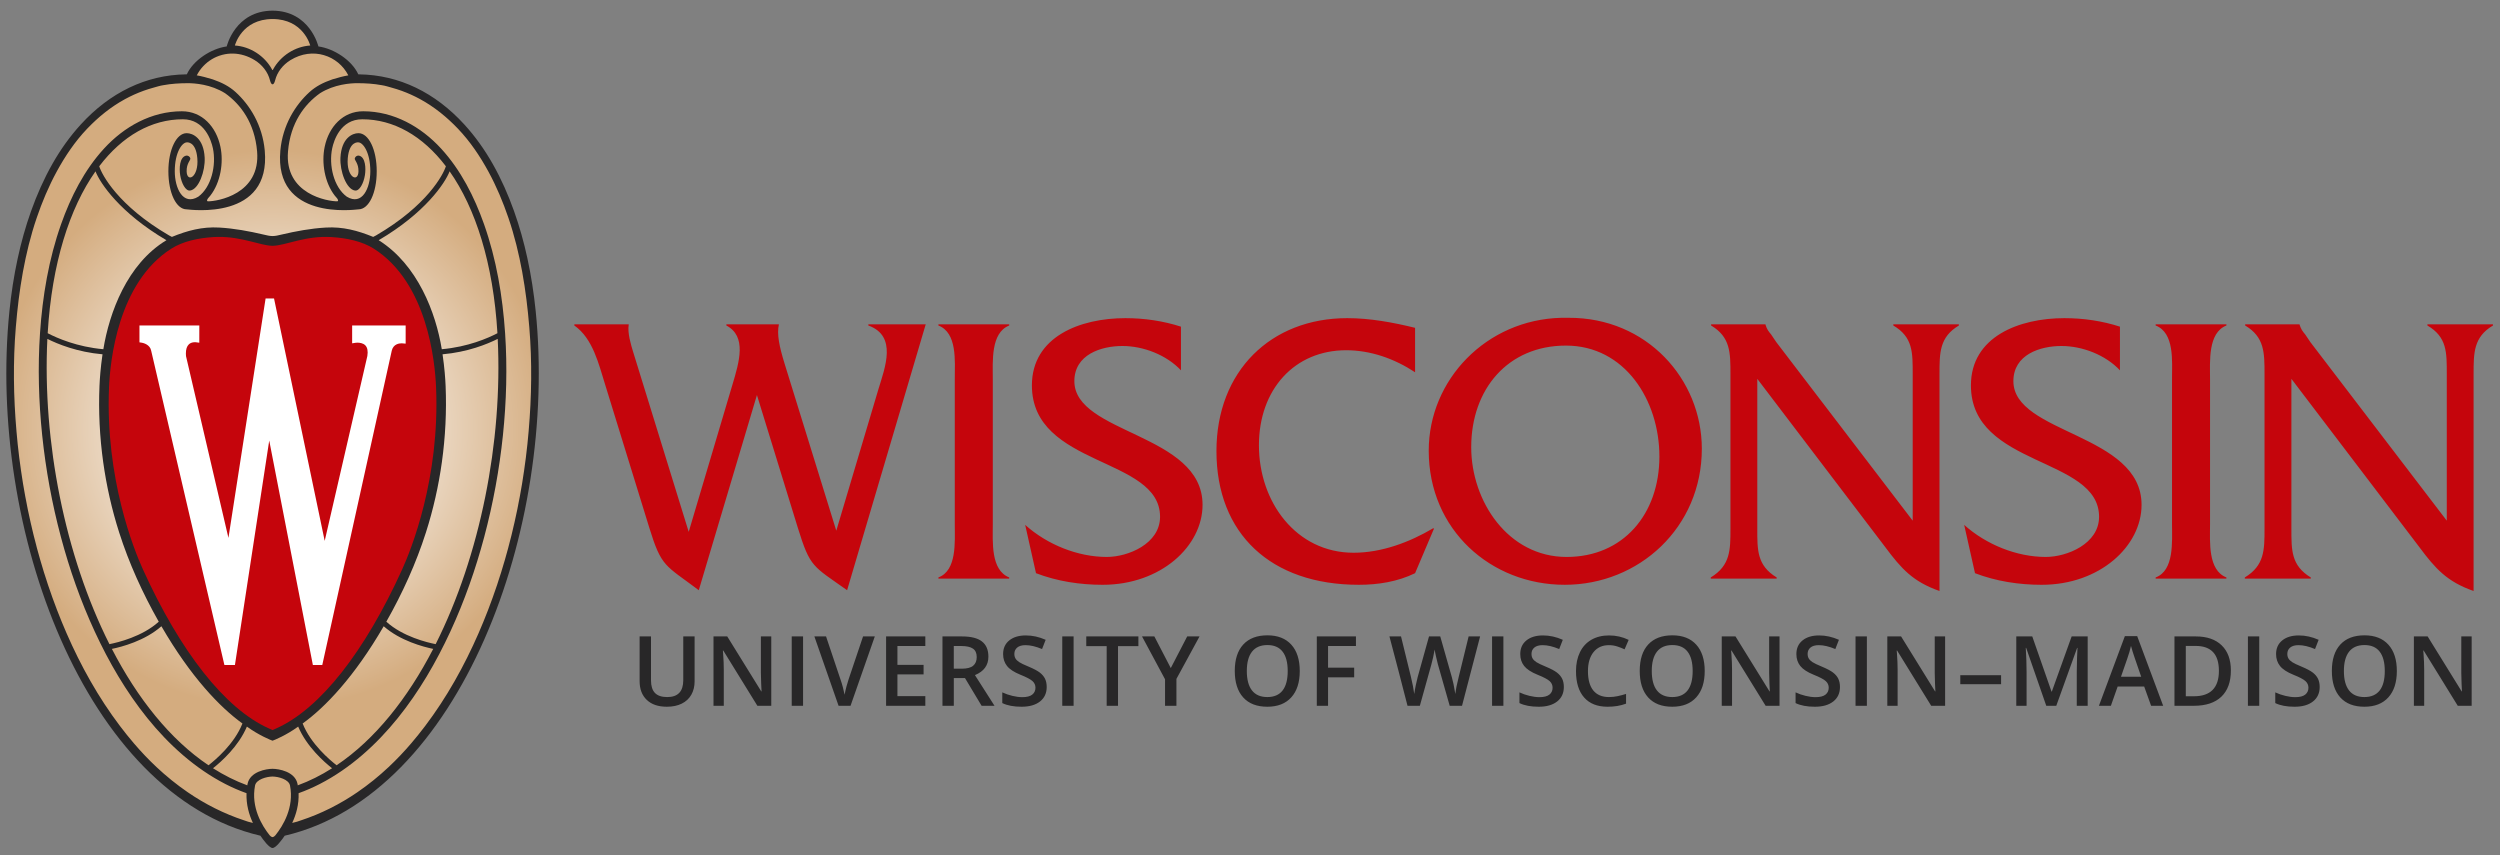 <svg xmlns="http://www.w3.org/2000/svg" width="500" height="171" viewBox="0 0 500 171" fill="none"><rect x="0" y="0" width="500" height="171" fill="#808080" stroke="none"/><mask id="mask0_627_669" style="mask-type:luminance" maskUnits="userSpaceOnUse" x="1" y="2" width="107" height="168"><path d="M45.772 9.485L45.683 9.841L45.319 9.892C42.719 10.254 39.236 12.181 37.882 14.938C37.839 15.403 37.337 15.417 37.159 15.422C29.426 15.531 22.286 18.935 16.508 25.264C13.738 28.298 11.314 31.944 9.305 36.102C7.505 39.828 6.005 43.953 4.844 48.369C3.711 52.676 2.884 57.334 2.378 62.282C-1.986 105.121 17.386 158.504 52.16 166.612L52.369 166.66L52.489 166.839C53.282 168.029 54.2 168.982 54.511 169.066C54.825 168.981 55.743 168.029 56.536 166.839L56.656 166.66L56.865 166.612C91.636 158.505 111.008 105.124 106.647 62.282C105.772 53.684 103.908 45.918 101.109 39.198L100.659 38.139C98.431 33.039 95.692 28.709 92.517 25.265C86.74 18.937 79.6 15.533 71.859 15.424C71.687 15.419 71.183 15.404 71.146 14.93C69.786 12.179 66.323 10.228 63.718 9.864L63.354 9.813L63.267 9.454C63.249 9.384 61.557 2.67 54.518 2.67C47.499 2.67 45.843 9.197 45.772 9.487" fill="white"></path></mask><g mask="url(#mask0_627_669)"><path d="M45.772 9.485L45.683 9.841L45.319 9.892C42.719 10.254 39.236 12.181 37.882 14.938C37.839 15.403 37.337 15.417 37.159 15.422C29.426 15.531 22.286 18.935 16.508 25.264C13.738 28.298 11.314 31.944 9.305 36.102C7.505 39.828 6.005 43.953 4.844 48.369C3.711 52.676 2.884 57.334 2.378 62.282C-1.986 105.121 17.386 158.504 52.16 166.612L52.369 166.66L52.489 166.839C53.282 168.029 54.2 168.982 54.511 169.066C54.825 168.981 55.743 168.029 56.536 166.839L56.656 166.66L56.865 166.612C91.636 158.505 111.008 105.124 106.647 62.282C105.772 53.684 103.908 45.918 101.109 39.198L100.659 38.139C98.431 33.039 95.692 28.709 92.517 25.265C86.74 18.937 79.6 15.533 71.859 15.424C71.687 15.419 71.183 15.404 71.146 14.93C69.786 12.179 66.323 10.228 63.718 9.864L63.354 9.813L63.267 9.454C63.249 9.384 61.557 2.67 54.518 2.67C47.499 2.67 45.843 9.197 45.772 9.487" fill="url(#paint0_radial_627_669)"></path></g><path d="M54.511 2.131C47.013 2.166 45.342 9.287 45.342 9.287C42.233 9.72 38.657 12.031 37.361 14.872L37.185 14.871C29.194 14.984 21.988 18.508 16.153 24.9C13.964 27.299 12.084 29.951 10.482 32.775C8.778 35.779 7.372 38.973 6.213 42.224C5.112 45.312 4.233 48.476 3.539 51.679C2.783 55.159 2.244 58.685 1.885 62.228C-2.536 105.62 16.981 158.958 52.084 167.142C52.618 167.942 53.84 169.599 54.511 169.599C55.183 169.599 56.405 167.942 56.94 167.142C92.042 158.958 111.559 105.622 107.139 62.228C106.778 58.685 106.24 55.159 105.484 51.679C104.789 48.476 103.91 45.312 102.809 42.224C101.649 38.972 100.245 35.779 98.54 32.775C96.939 29.951 95.058 27.299 92.869 24.9C87.034 18.508 79.829 14.984 71.837 14.871L71.662 14.872C70.365 12.031 66.789 9.719 63.68 9.287C63.68 9.287 62.01 2.166 54.511 2.131L54.511 2.131ZM54.511 3.809C60.676 3.808 62.035 9.047 62.045 9.101C58.98 9.309 56.122 11.165 54.644 13.841C54.622 13.881 54.568 14.02 54.511 14.02C54.446 14.02 54.399 13.881 54.377 13.841C52.9 11.165 50.042 9.309 46.978 9.101C46.988 9.047 48.346 3.808 54.511 3.809ZM46.681 10.716C48.085 10.757 49.544 11.171 50.943 12.033C52.423 12.945 53.584 14.385 53.999 16.073C54.121 16.572 54.311 16.87 54.511 16.87C54.712 16.87 54.901 16.572 55.024 16.073C55.439 14.385 56.6 12.945 58.079 12.033C62.556 9.273 67.633 11.1 69.665 15.073C68.627 15.249 67.71 15.504 66.466 15.877C64.661 16.499 63.172 17.262 61.905 18.413C59.058 21 56.538 25.005 56.07 30.11C54.791 44.141 70.883 41.938 71.695 41.87C73.775 41.87 75.344 38.595 75.344 34.254C75.344 29.91 73.731 26.634 71.695 26.634C70.447 26.634 68.29 27.631 68.09 31.52C67.949 34.252 69.285 37.884 71.012 38.111C71.907 38.229 72.726 36.645 72.982 35.04C73.209 33.644 73.091 31.453 71.844 31.141C71.451 31.041 71.054 31.284 70.954 31.679C70.864 32.035 71.726 32.643 71.695 34.252C71.645 36.653 69.232 35.454 69.554 31.642C69.846 28.26 71.574 28.475 71.645 28.472C72.612 28.472 74.066 30.484 74.066 34.254C74.066 37.607 72.446 41.217 69.354 39.332C66.75 37.428 65.723 33.044 66.442 29.651C66.77 28.094 68.113 23.856 72.447 23.856C78.7 23.856 84.527 27.142 89.176 33.253C88.667 34.893 85.444 41.124 75.201 47.089C74.981 47.2 74.658 47.387 74.639 47.38C71.514 46.108 68.582 45.315 65.173 45.51C62.155 45.682 59.209 46.234 56.274 46.921C55.696 47.057 55.104 47.21 54.511 47.21C53.917 47.21 53.325 47.057 52.746 46.921C49.812 46.234 46.867 45.682 43.85 45.51C40.44 45.315 37.507 46.108 34.381 47.38C34.364 47.387 34.041 47.2 33.821 47.089C23.578 41.124 20.355 34.893 19.846 33.253C24.494 27.142 30.323 23.856 36.576 23.856C40.908 23.856 42.251 28.094 42.579 29.651C43.299 33.044 42.271 37.428 39.667 39.332C36.575 41.217 34.955 37.607 34.955 34.254C34.955 30.484 36.411 28.472 37.377 28.472C37.449 28.475 39.174 28.26 39.465 31.642C39.789 35.454 37.377 36.653 37.327 34.252C37.295 32.643 38.157 32.035 38.067 31.679C37.967 31.284 37.571 31.041 37.177 31.141C35.931 31.453 35.812 33.644 36.039 35.04C36.294 36.645 37.114 38.229 38.009 38.111C39.735 37.884 41.072 34.252 40.933 31.52C40.731 27.631 38.573 26.634 37.327 26.634C35.289 26.634 33.676 29.91 33.676 34.254C33.676 38.595 35.247 41.87 37.327 41.87C38.138 41.938 54.23 44.141 52.951 30.11C52.484 25.005 49.964 21 47.117 18.413C45.849 17.262 44.359 16.499 42.555 15.877C41.311 15.504 40.394 15.249 39.356 15.073C40.754 12.341 43.59 10.625 46.681 10.716ZM37.569 16.637C38.91 16.637 42.16 16.849 45.019 18.646C48.17 20.886 50.929 24.6 51.418 30.247C52.176 38.91 43.345 40.278 41.614 40.263C41.349 40.26 41.211 40.011 42.069 39.123C44.099 36.518 44.761 32.532 44.081 29.332C43.243 25.354 40.438 22.247 36.368 22.255C30.28 22.265 24.841 25.317 20.796 29.726C16.859 34.018 14.153 39.365 12.223 44.821C9.741 51.839 8.499 59.238 8 66.649C7.542 73.449 7.734 80.291 8.439 87.066C9.153 93.925 10.401 100.731 12.179 107.393C13.905 113.867 16.133 120.219 18.947 126.302C21.772 132.413 25.213 138.337 29.462 143.612C33.727 148.907 38.992 153.682 45.069 156.8C46.439 157.504 47.853 158.122 49.304 158.637C49.22 160.901 49.8 162.917 50.581 164.588C49.619 164.372 49.597 164.325 48.79 164.059C44.806 162.746 41.008 160.826 37.529 158.437C35.32 156.921 33.235 155.228 31.3 153.414C29.709 151.921 28.205 150.335 26.788 148.677C25.821 147.547 24.891 146.386 23.994 145.201C19.687 139.513 16.142 133.152 13.297 126.616C10.546 120.301 8.377 113.736 6.727 107.05C5.039 100.218 3.894 93.25 3.292 86.239C2.698 79.339 2.589 72.352 3.161 65.446C3.469 61.739 3.913 58.04 4.581 54.38C5.247 50.74 6.127 47.129 7.321 43.624C8.414 40.412 9.729 37.274 11.354 34.292C13.017 31.243 14.994 28.303 17.394 25.782C19.632 23.432 22.144 21.384 25.001 19.828C26.193 19.179 27.432 18.619 28.709 18.158C29.356 17.924 30.013 17.716 30.678 17.536C31.282 17.372 32.042 17.122 32.659 17.039C34.277 16.739 35.923 16.638 37.569 16.638L37.569 16.637ZM71.454 16.637C73.1 16.637 74.746 16.738 76.365 17.039C77.02 17.131 77.741 17.371 78.346 17.535C79.01 17.715 79.668 17.924 80.316 18.157C81.592 18.618 82.831 19.178 84.022 19.827C86.879 21.383 89.391 23.431 91.629 25.781C94.028 28.302 96.007 31.242 97.669 34.291C99.295 37.274 100.608 40.411 101.702 43.624C102.895 47.128 103.776 50.739 104.442 54.379C105.11 58.039 105.555 61.738 105.862 65.445C106.434 72.352 106.324 79.338 105.731 86.238C105.128 93.25 103.983 100.217 102.296 107.05C100.646 113.736 98.475 120.3 95.725 126.616C92.879 133.151 89.335 139.512 85.029 145.201C84.132 146.386 83.203 147.546 82.236 148.677C80.818 150.335 79.313 151.92 77.722 153.413C75.789 155.228 73.704 156.921 71.494 158.437C68.015 160.825 64.217 162.746 60.234 164.058C59.428 164.324 59.403 164.372 58.441 164.587C59.223 162.916 59.803 160.901 59.719 158.637C61.17 158.121 62.583 157.503 63.953 156.799C70.03 153.681 75.296 148.906 79.561 143.611C83.809 138.337 87.25 132.412 90.076 126.301C92.889 120.219 95.117 113.866 96.844 107.393C98.621 100.73 99.87 93.924 100.584 87.065C101.289 80.29 101.48 73.448 101.023 66.649C100.524 59.238 99.282 51.839 96.8 44.82C94.871 39.365 92.166 34.018 88.229 29.726C84.183 25.316 78.744 22.264 72.655 22.254C68.586 22.247 65.78 25.353 64.942 29.331C64.262 32.531 64.925 36.517 66.954 39.123C67.813 40.01 67.674 40.259 67.409 40.262C65.678 40.278 56.846 38.91 57.603 30.246C58.093 24.6 60.853 20.886 64.003 18.645C66.862 16.848 70.112 16.636 71.454 16.636L71.454 16.637ZM19.1 34.268C20.018 36.651 24.031 42.61 33.286 48.042C25.42 52.775 21.862 62.555 20.669 69.842C15.44 69.384 11.428 67.629 9.538 66.644C10.373 52.612 13.936 41.603 19.1 34.268L19.1 34.268ZM89.924 34.268C95.088 41.603 98.652 52.612 99.487 66.644C97.598 67.629 93.585 69.384 88.357 69.842C87.163 62.554 83.552 52.964 75.738 48.042C84.993 42.61 89.007 36.651 89.923 34.268L89.924 34.268ZM9.473 67.774C11.563 68.825 15.457 70.416 20.504 70.86C20.11 73.544 19.953 75.8 19.895 77.207C19.685 82.264 19.936 87.368 20.637 92.409C21.3 97.18 22.366 101.893 23.822 106.457C25.808 112.683 28.534 118.657 31.752 124.339C28.467 127.327 23.544 128.504 21.884 128.829C12.996 111.153 8.47 88.34 9.473 67.774ZM99.544 67.774C100.548 88.34 96.022 111.153 87.133 128.829C85.473 128.504 80.55 127.327 77.264 124.339C80.483 118.658 83.21 112.684 85.196 106.458C86.652 101.893 87.717 97.18 88.379 92.409C89.081 87.368 89.333 82.265 89.124 77.207C89.066 75.801 88.907 73.544 88.512 70.86C93.56 70.416 97.455 68.825 99.544 67.774ZM32.28 125.251C38.18 135.424 44.029 141.493 48.489 144.697C46.874 148.796 43.046 152.014 41.701 153.054C34.008 147.882 27.497 139.68 22.375 129.78C24.345 129.377 28.969 128.168 32.28 125.252V125.251ZM76.741 125.251C80.052 128.167 84.675 129.376 86.644 129.779C81.523 139.679 75.014 147.881 67.32 153.054C65.975 152.013 62.147 148.795 60.53 144.696C64.992 141.492 70.841 135.423 76.741 125.25V125.251ZM253.483 127.066C251.389 127.066 249.777 127.681 248.649 128.908C247.519 130.136 246.955 131.894 246.955 134.185C246.955 136.474 247.514 138.239 248.638 139.482C249.76 140.726 251.37 141.347 253.463 141.347C255.532 141.347 257.13 140.721 258.259 139.468C259.388 138.218 259.953 136.463 259.953 134.204C259.953 131.939 259.388 130.182 258.265 128.936C257.138 127.69 255.544 127.066 253.483 127.066ZM334.472 127.066C332.379 127.066 330.768 127.681 329.636 128.908C328.51 130.136 327.945 131.894 327.945 134.185C327.945 136.474 328.505 138.239 329.627 139.482C330.749 140.726 332.359 141.347 334.455 141.347C336.521 141.347 338.122 140.721 339.249 139.468C340.38 138.218 340.943 136.463 340.943 134.204C340.943 131.939 340.38 130.182 339.254 128.936C338.127 127.69 336.533 127.066 334.472 127.066ZM472.898 127.066C470.804 127.066 469.192 127.681 468.064 128.908C466.934 130.136 466.371 131.894 466.371 134.185C466.371 136.474 466.932 138.239 468.053 139.482C469.178 140.726 470.785 141.347 472.878 141.347C474.947 141.347 476.548 140.721 477.675 139.468C478.803 138.218 479.369 136.463 479.369 134.204C479.369 131.939 478.806 130.182 477.68 128.936C476.555 127.69 474.959 127.066 472.898 127.066ZM205.167 127.086C203.78 127.086 202.678 127.418 201.855 128.081C201.032 128.746 200.622 129.658 200.622 130.816C200.622 131.739 200.88 132.53 201.4 133.189C201.917 133.847 202.809 134.432 204.077 134.945C205.303 135.437 206.112 135.865 206.506 136.225C206.899 136.586 207.093 137.025 207.093 137.542C207.093 138.118 206.879 138.577 206.451 138.92C206.024 139.259 205.364 139.432 204.465 139.432C203.851 139.432 203.188 139.347 202.476 139.174C201.765 139.005 201.092 138.772 200.458 138.473V140.617C201.459 141.105 202.744 141.348 204.312 141.348C205.881 141.348 207.112 140.998 208.003 140.293C208.894 139.591 209.341 138.625 209.341 137.392C209.341 136.765 209.23 136.222 209.011 135.761C208.787 135.299 208.44 134.884 207.966 134.517C207.491 134.151 206.743 133.755 205.727 133.33C204.822 132.958 204.196 132.657 203.848 132.429C203.499 132.2 203.252 131.96 203.099 131.703C202.946 131.447 202.87 131.139 202.87 130.777C202.87 130.253 203.061 129.83 203.44 129.512C203.819 129.191 204.375 129.031 205.11 129.031C206.077 129.031 207.178 129.291 208.412 129.811L209.132 127.96C207.815 127.377 206.495 127.086 205.167 127.086ZM308.598 127.086C307.21 127.086 306.106 127.418 305.285 128.081C304.462 128.746 304.051 129.658 304.051 130.816C304.051 131.739 304.308 132.53 304.828 133.189C305.348 133.847 306.239 134.432 307.505 134.945C308.733 135.437 309.538 135.865 309.932 136.225C310.325 136.586 310.519 137.025 310.519 137.542C310.519 138.118 310.306 138.577 309.881 138.92C309.454 139.259 308.791 139.432 307.893 139.432C307.281 139.432 306.616 139.347 305.906 139.174C305.193 139.005 304.522 138.772 303.888 138.473V140.617C304.889 141.105 306.173 141.348 307.742 141.348C309.311 141.348 310.539 140.998 311.433 140.293C312.324 139.591 312.769 138.625 312.769 137.392C312.769 136.765 312.66 136.222 312.439 135.761C312.215 135.299 311.87 134.884 311.394 134.517C310.918 134.151 310.173 133.755 309.155 133.33C308.252 132.958 307.626 132.657 307.276 132.429C306.929 132.2 306.678 131.96 306.528 131.703C306.375 131.447 306.299 131.139 306.299 130.777C306.299 130.253 306.489 129.83 306.868 129.512C307.246 129.191 307.805 129.031 308.538 129.031C309.505 129.031 310.607 129.291 311.841 129.811L312.56 127.96C311.246 127.377 309.923 127.086 308.598 127.086ZM321.801 127.086C320.457 127.086 319.282 127.376 318.281 127.951C317.283 128.527 316.519 129.353 315.992 130.437C315.464 131.517 315.199 132.781 315.199 134.224C315.199 136.513 315.743 138.273 316.831 139.502C317.919 140.733 319.479 141.348 321.509 141.348C322.889 141.348 324.122 141.145 325.21 140.731V138.786C324.615 138.971 324.042 139.12 323.493 139.237C322.944 139.354 322.374 139.412 321.783 139.412C320.423 139.412 319.383 138.975 318.667 138.104C317.95 137.23 317.591 135.942 317.591 134.239C317.591 132.615 317.964 131.341 318.709 130.417C319.457 129.493 320.482 129.031 321.783 129.031C322.361 129.031 322.91 129.116 323.43 129.284C323.954 129.452 324.447 129.646 324.916 129.867L325.731 127.977C324.528 127.384 323.22 127.086 321.801 127.086ZM363.823 127.086C362.436 127.086 361.331 127.418 360.511 128.081C359.687 128.746 359.276 129.658 359.276 130.816C359.276 131.739 359.533 132.53 360.053 133.189C360.573 133.847 361.464 134.432 362.73 134.945C363.958 135.437 364.765 135.865 365.159 136.225C365.552 136.586 365.745 137.025 365.745 137.542C365.745 138.118 365.532 138.577 365.107 138.92C364.679 139.259 364.017 139.432 363.119 139.432C362.506 139.432 361.841 139.347 361.132 139.174C360.418 139.005 359.747 138.772 359.114 138.473V140.617C360.114 141.105 361.398 141.348 362.968 141.348C364.536 141.348 365.765 140.998 366.658 140.293C367.55 139.591 367.994 138.625 367.994 137.392C367.994 136.765 367.885 136.222 367.664 135.761C367.44 135.299 367.096 134.884 366.619 134.517C366.144 134.151 365.398 133.755 364.38 133.33C363.477 132.958 362.852 132.657 362.501 132.429C362.155 132.2 361.903 131.96 361.753 131.703C361.6 131.447 361.524 131.139 361.524 130.777C361.524 130.253 361.714 129.83 362.093 129.512C362.472 129.191 363.031 129.031 363.764 129.031C364.731 129.031 365.832 129.291 367.066 129.811L367.785 127.96C366.471 127.377 365.149 127.086 363.823 127.086ZM459.762 127.086C458.375 127.086 457.273 127.418 456.449 128.081C455.626 128.746 455.216 129.658 455.216 130.816C455.216 131.739 455.476 132.53 455.996 133.189C456.513 133.847 457.403 134.432 458.669 134.945C459.897 135.437 460.707 135.865 461.1 136.225C461.491 136.586 461.688 137.025 461.688 137.542C461.688 138.118 461.473 138.577 461.046 138.92C460.618 139.259 459.958 139.432 459.06 139.432C458.445 139.432 457.782 139.347 457.071 139.174C456.36 139.005 455.686 138.772 455.055 138.473V140.617C456.053 141.105 457.338 141.348 458.907 141.348C460.475 141.348 461.708 140.998 462.598 140.293C463.49 139.591 463.936 138.625 463.936 137.392C463.936 136.765 463.824 136.222 463.603 135.761C463.382 135.299 463.035 134.884 462.561 134.517C462.085 134.151 461.341 133.755 460.321 133.33C459.417 132.958 458.79 132.657 458.443 132.429C458.094 132.2 457.846 131.96 457.693 131.703C457.54 131.447 457.464 131.139 457.464 130.777C457.464 130.253 457.654 129.83 458.036 129.512C458.414 129.191 458.97 129.031 459.703 129.031C460.672 129.031 461.772 129.291 463.006 129.811L463.728 127.96C462.411 127.377 461.09 127.086 459.762 127.086ZM424.973 127.23L419.784 141.159H422.175L423.531 137.307H428.836L430.221 141.159H432.632L427.441 127.23H424.973ZM142.699 127.284V141.159H144.758V133.947C144.758 132.973 144.714 131.897 144.624 130.722L144.578 130.105H144.654L151.478 141.159H154.255V127.284H152.177V134.554C152.177 135.066 152.196 135.779 152.235 136.695C152.274 137.608 152.298 138.137 152.312 138.283H152.255L145.449 127.285L142.699 127.284ZM158.344 127.284V141.159H160.612V127.284H158.344ZM177.217 127.284V141.159H185.066V139.233H179.486V134.876H184.716V132.98H179.486V129.204H185.066V127.285L177.217 127.284ZM212.453 127.284V141.159H214.721V127.284H212.453ZM217.253 127.284V129.23H221.334V141.159H223.601V129.23H227.68V127.284H217.253ZM263.36 127.284V141.159H265.61V135.467H270.836V133.538H265.61V129.204H271.19V127.285L263.36 127.284ZM277.887 127.284L279.709 134.213L281.502 141.158H283.97L286.265 132.921C286.362 132.605 286.478 132.125 286.622 131.479C286.765 130.835 286.868 130.308 286.931 129.905C286.962 130.169 287.054 130.643 287.207 131.323C287.357 132.003 287.484 132.523 287.586 132.885L289.939 141.159H292.404L296.022 127.284H293.725L291.751 135.351C291.388 136.747 291.163 137.898 291.069 138.805C290.821 137.306 290.588 136.179 290.364 135.426L288.05 127.284H285.802L283.542 135.388C283.428 135.801 283.302 136.338 283.164 137.003C283.025 137.666 282.919 138.268 282.851 138.805C282.72 137.811 282.497 136.666 282.186 135.37L280.204 127.285L277.887 127.284ZM298.412 127.284V141.159H300.68V127.284H298.412ZM344.349 127.284V141.159H346.409V133.947C346.409 132.973 346.364 131.897 346.275 130.722L346.228 130.105H346.305L353.128 141.159H355.905V127.284H353.827V134.554C353.827 135.066 353.847 135.779 353.886 136.695C353.924 137.608 353.948 138.137 353.962 138.283H353.905L347.1 127.285L344.349 127.284ZM371.107 127.284V141.159H373.375V127.284H371.107ZM377.464 127.284V141.159H379.524V133.947C379.524 132.973 379.48 131.897 379.393 130.722L379.343 130.105H379.42L386.241 141.159H389.023V127.284H386.945V134.554C386.945 135.066 386.964 135.779 387.001 136.695C387.038 137.608 387.065 138.137 387.076 138.283H387.02L380.218 127.285L377.464 127.284ZM403.256 127.284V141.159H405.316V134.412C405.316 132.907 405.262 131.294 405.154 129.573H405.231L409.254 141.159H411.255L415.42 129.592H415.497C415.47 129.826 415.441 130.495 415.407 131.602C415.371 132.71 415.354 133.608 415.354 134.298V141.158H417.537V127.284H414.33L410.364 138.321H410.305L406.454 127.284H403.256L403.256 127.284ZM449.581 127.284V141.159H451.849V127.284H449.581ZM482.777 127.284V141.159H484.837V133.947C484.837 132.973 484.793 131.897 484.703 130.722L484.656 130.105H484.733L491.554 141.159H494.333V127.284H492.257V134.554C492.257 135.066 492.275 135.779 492.314 136.695C492.352 137.608 492.376 138.137 492.388 138.283H492.334L485.528 127.285L482.777 127.284ZM127.923 127.286V136.224C127.923 137.82 128.402 139.07 129.355 139.98C130.31 140.894 131.648 141.347 133.369 141.347C134.525 141.347 135.521 141.141 136.352 140.726C137.184 140.313 137.821 139.721 138.261 138.954C138.7 138.185 138.921 137.287 138.921 136.263V127.286H136.653V136.044C136.653 138.291 135.585 139.413 133.446 139.413C132.346 139.413 131.529 139.14 130.997 138.597C130.465 138.053 130.199 137.207 130.199 136.064V127.286L127.923 127.286ZM162.875 127.286L167.716 141.159H170.106L174.962 127.286H172.611L169.717 135.874C169.611 136.177 169.47 136.643 169.299 137.277C169.129 137.909 169.003 138.468 168.921 138.948C168.867 138.631 168.758 138.149 168.588 137.501C168.415 136.852 168.255 136.324 168.105 135.911L165.21 127.286L162.875 127.286ZM188.493 127.286V141.159H190.761V135.617H193L196.322 141.159H198.903L194.987 135.02C196.78 134.287 197.68 133.056 197.68 131.329C197.68 129.974 197.25 128.963 196.39 128.291C195.531 127.62 194.204 127.286 192.412 127.286L188.493 127.286ZM228.406 127.286L233.007 135.854V141.159H235.285V135.778L239.906 127.286H237.44L234.156 133.615L230.872 127.286L228.406 127.286ZM434.894 127.286V141.158H438.774C441.166 141.158 442.997 140.554 444.269 139.342C445.539 138.131 446.176 136.379 446.176 134.089C446.176 131.933 445.561 130.26 444.336 129.07C443.109 127.88 441.39 127.286 439.183 127.286L434.894 127.286ZM253.482 129.011C254.827 129.011 255.842 129.451 256.522 130.333C257.203 131.212 257.542 132.502 257.542 134.204C257.542 135.931 257.197 137.23 256.512 138.104C255.827 138.976 254.807 139.412 253.462 139.412C252.107 139.412 251.087 138.971 250.398 138.089C249.709 137.208 249.364 135.911 249.364 134.204C249.364 132.502 249.709 131.212 250.403 130.333C251.095 129.451 252.122 129.011 253.482 129.011ZM334.471 129.011C335.819 129.011 336.834 129.451 337.514 130.333C338.194 131.212 338.533 132.502 338.533 134.204C338.533 135.931 338.189 137.23 337.504 138.104C336.817 138.976 335.799 139.412 334.454 139.412C333.099 139.412 332.077 138.971 331.387 138.089C330.698 137.208 330.354 135.911 330.354 134.204C330.354 132.502 330.699 131.212 331.391 130.333C332.083 129.451 333.111 129.011 334.471 129.011ZM472.897 129.011C474.245 129.011 475.257 129.451 475.937 130.333C476.618 131.212 476.956 132.502 476.956 134.204C476.956 135.931 476.615 137.23 475.93 138.104C475.243 138.976 474.224 139.412 472.877 139.412C471.524 139.412 470.503 138.971 469.813 138.089C469.124 137.208 468.779 135.911 468.779 134.204C468.779 132.502 469.126 131.212 469.818 130.333C470.51 129.451 471.537 129.011 472.897 129.011ZM426.197 129.184C426.261 129.437 426.376 129.835 426.544 130.378C426.712 130.922 426.843 131.321 426.938 131.574L428.24 135.351H424.196L425.449 131.736C425.777 130.814 426.028 129.962 426.197 129.184ZM437.159 129.184H439.125C442.23 129.184 443.782 130.845 443.782 134.165C443.782 137.555 442.113 139.252 438.771 139.252H437.159L437.159 129.184ZM190.758 129.204H192.26C193.29 129.204 194.061 129.373 194.576 129.716C195.086 130.055 195.344 130.62 195.344 131.404C195.344 132.176 195.106 132.758 194.629 133.149C194.158 133.542 193.391 133.738 192.334 133.738H190.758L190.758 129.204ZM392.057 135.04V136.842H400.219V135.04H392.057ZM49.378 145.319C51.759 147.054 54.191 148.04 54.507 148.141C54.824 148.04 57.255 147.054 59.636 145.319C61.316 149.307 64.821 152.393 66.416 153.651C64.217 155.043 61.93 156.2 59.55 157.069C59.534 156.985 59.528 156.902 59.514 156.816C59.021 154.285 55.715 153.766 54.507 153.762C53.299 153.766 49.992 154.285 49.5 156.816C49.486 156.902 49.479 156.985 49.464 157.069C47.084 156.2 44.797 155.043 42.599 153.651C44.194 152.393 47.698 149.306 49.378 145.319ZM54.507 155.308C55.698 155.321 57.766 155.877 58.005 157.108C58.85 161.479 56.609 165.142 55.106 167.029C55.083 167.056 54.803 167.397 54.507 167.432C54.212 167.397 53.931 167.056 53.908 167.029C52.405 165.142 50.163 161.479 51.008 157.108C51.246 155.877 53.317 155.321 54.507 155.308Z" fill="#282728"></path><path d="M43.598 47.38C43.28 47.385 42.956 47.397 42.628 47.418C39.574 47.617 36.56 48.268 34.243 49.742C23.529 56.574 22.021 72.32 21.804 77.478C21.039 95.724 26.807 109.973 28.596 113.906C36.011 130.232 44.961 141.772 53.802 145.698L54.508 146.013L55.221 145.698C64.056 141.772 73.011 130.232 80.422 113.906C82.211 109.973 87.98 95.724 87.216 77.478C86.999 72.32 85.491 56.573 74.776 49.742C72.459 48.268 69.419 47.617 66.363 47.418C61.102 47.075 57.202 49.087 54.577 49.161H54.444C51.983 49.091 48.375 47.319 43.598 47.38ZM312.234 63.56C297.289 63.938 285.745 75.914 285.745 90.138C285.745 105.987 298.193 116.958 312.949 116.958C327.78 116.958 340.366 105.518 340.366 89.748C340.366 75.847 329.345 63.479 313.691 63.56C313.202 63.548 312.716 63.548 312.234 63.56ZM225.084 63.629C215.993 63.629 206.38 67.348 206.38 77.079C206.38 93.465 232.011 91.302 232.011 103.357C232.011 108.767 225.608 111.39 221.361 111.39C215.546 111.39 209.432 108.92 205.037 104.98L207.201 114.638C211.448 116.263 215.994 116.959 220.538 116.959C232.171 116.959 240.511 109.226 240.511 100.963C240.511 86.663 214.872 86.817 214.872 76.231C214.872 70.9 220.242 69.199 224.486 69.199C228.664 69.199 233.284 70.975 236.192 74.064V65.332C232.61 64.173 228.811 63.63 225.084 63.63L225.084 63.629ZM269.454 63.629C254.173 63.629 243.29 74.219 243.29 90.219C243.29 106.761 254.173 116.958 271.764 116.958C275.637 116.958 279.509 116.344 283.016 114.638L286.818 105.678H286.589C281.894 108.455 276.309 110.548 270.719 110.548C259.242 110.548 251.786 100.419 251.786 89.06C251.786 77.85 258.941 70.048 269.227 70.048C274.142 70.048 278.917 71.746 283.016 74.452V65.565C278.615 64.483 273.996 63.629 269.454 63.629ZM412.884 63.629C403.801 63.629 394.184 67.348 394.184 77.079C394.184 93.465 419.815 91.302 419.815 103.357C419.815 108.767 413.407 111.39 409.157 111.39C403.345 111.39 397.239 108.92 392.837 104.98L395.001 114.638C399.248 116.263 403.8 116.959 408.346 116.959C419.965 116.959 428.312 109.226 428.312 100.963C428.312 86.663 402.677 86.817 402.677 76.231C402.677 70.9 408.043 69.199 412.292 69.199C416.466 69.199 421.09 70.975 423.99 74.064V65.332C420.418 64.173 416.617 63.63 412.884 63.63L412.884 63.629ZM114.868 64.87V65.099C118.595 67.727 119.717 72.753 121.055 77.003L129.851 105.52C132.306 113.483 132.979 112.943 139.755 118.041L151.386 79.009L159.578 105.597C162.044 113.557 162.566 113.171 169.42 118.041L185.142 64.87H173.668V65.099C179.482 67.185 177.021 73.447 175.681 77.852L167.258 106.138L156.899 72.672C155.854 69.275 155.341 66.802 155.781 64.87H145.273V65.099C149.373 67.267 147.886 72.287 146.467 77.003L137.742 106.372L126.644 70.433C126.196 68.96 125.453 66.569 125.75 64.87L114.868 64.87ZM187.68 64.87V65.099C191.482 66.569 190.957 72.21 190.957 75.767V104.898C190.957 108.373 191.404 114.1 187.68 115.49V115.723H201.842V115.49C198.117 114.019 198.559 108.373 198.559 104.898V75.767C198.559 72.287 198.117 66.569 201.842 65.099V64.87H187.68ZM342.22 64.87V65.099C346.092 67.42 346.091 70.513 346.091 74.838V105.679C346.091 110.002 346.092 113.091 342.145 115.491V115.723H355.336V115.491C351.382 113.091 351.457 110.001 351.457 105.679V75.768L377.021 109.382C380.298 113.79 382.61 116.344 387.9 118.197V74.838C387.9 70.513 387.9 67.42 391.775 65.099V64.87H378.66V65.099C382.611 67.42 382.539 70.513 382.539 74.838V104.133L355.26 68.428L354.214 66.88C353.693 66.258 353.39 65.877 353.098 64.943V64.87L342.22 64.87ZM431.127 64.87V65.099C434.924 66.569 434.405 72.21 434.405 75.767V104.898C434.405 108.373 434.857 114.1 431.127 115.49V115.723H445.281V115.49C441.553 114.019 442.007 108.373 442.007 104.898V75.767C442.007 72.287 441.553 66.569 445.281 65.099V64.87H431.127ZM449.032 64.87V65.099C452.906 67.42 452.905 70.514 452.905 74.838V105.679C452.905 110.002 452.906 113.092 448.962 115.491V115.723H462.155V115.491C458.203 113.091 458.28 110.002 458.28 105.679V75.768L483.839 109.382C487.113 113.791 489.435 116.344 494.718 118.199V74.838C494.718 70.514 494.718 67.42 498.593 65.099V64.87H485.478V65.099C489.436 67.42 489.356 70.514 489.356 74.838V104.134L462.077 68.428L461.031 66.88C460.517 66.259 460.218 65.878 459.913 64.943V64.87L449.032 64.87ZM313.18 69.118C324.947 69.118 331.879 80.017 331.879 91.301C331.879 102.818 324.649 111.39 313.326 111.39C301.627 111.39 294.244 100.264 294.244 89.442C294.244 77.771 301.628 69.118 313.18 69.118Z" fill="#C5050C"></path><path d="M70.429 65.098V68.663L71.15 68.553C71.161 68.551 71.297 68.533 71.487 68.533C71.881 68.533 72.607 68.602 73.061 69.066C73.488 69.5 73.625 70.234 73.472 71.196C73.458 71.232 66.301 102.261 64.94 108.174C63.373 100.697 54.844 59.872 54.844 59.872L54.809 59.698H53.118L53.09 59.882C53.09 59.882 46.92 99.624 45.687 107.579C44.079 100.693 37.203 71.232 37.203 71.232C37.184 71.044 37.176 70.864 37.176 70.697C37.176 69.863 37.372 69.25 37.766 68.874C38.289 68.371 39.081 68.442 39.151 68.449L39.859 68.542L39.865 65.098H27.891V68.468L28.42 68.551C28.682 68.602 30.017 68.925 30.237 70.147C30.24 70.167 44.247 130.275 44.841 132.832L44.883 133H46.989L47.014 132.817C47.08 132.401 52.781 95.095 53.846 88.108C55.201 95.064 62.461 132.413 62.539 132.825L62.575 133H64.455L78.358 70.111C78.678 68.805 79.825 68.665 80.304 68.665C80.373 68.665 80.42 68.668 80.443 68.672L81.131 68.727V65.098H70.429Z" fill="white"></path><defs><radialGradient id="paint0_radial_627_669" cx="0" cy="0" r="1" gradientUnits="userSpaceOnUse" gradientTransform="translate(54.512 85.863) scale(69.655 69.655)"><stop stop-color="white"></stop><stop offset="0.166" stop-color="white"></stop><stop offset="0.801" stop-color="#D4AC7F"></stop><stop offset="0.865" stop-color="#D4AC7F"></stop><stop offset="1" stop-color="#D4AC7F"></stop></radialGradient></defs></svg>